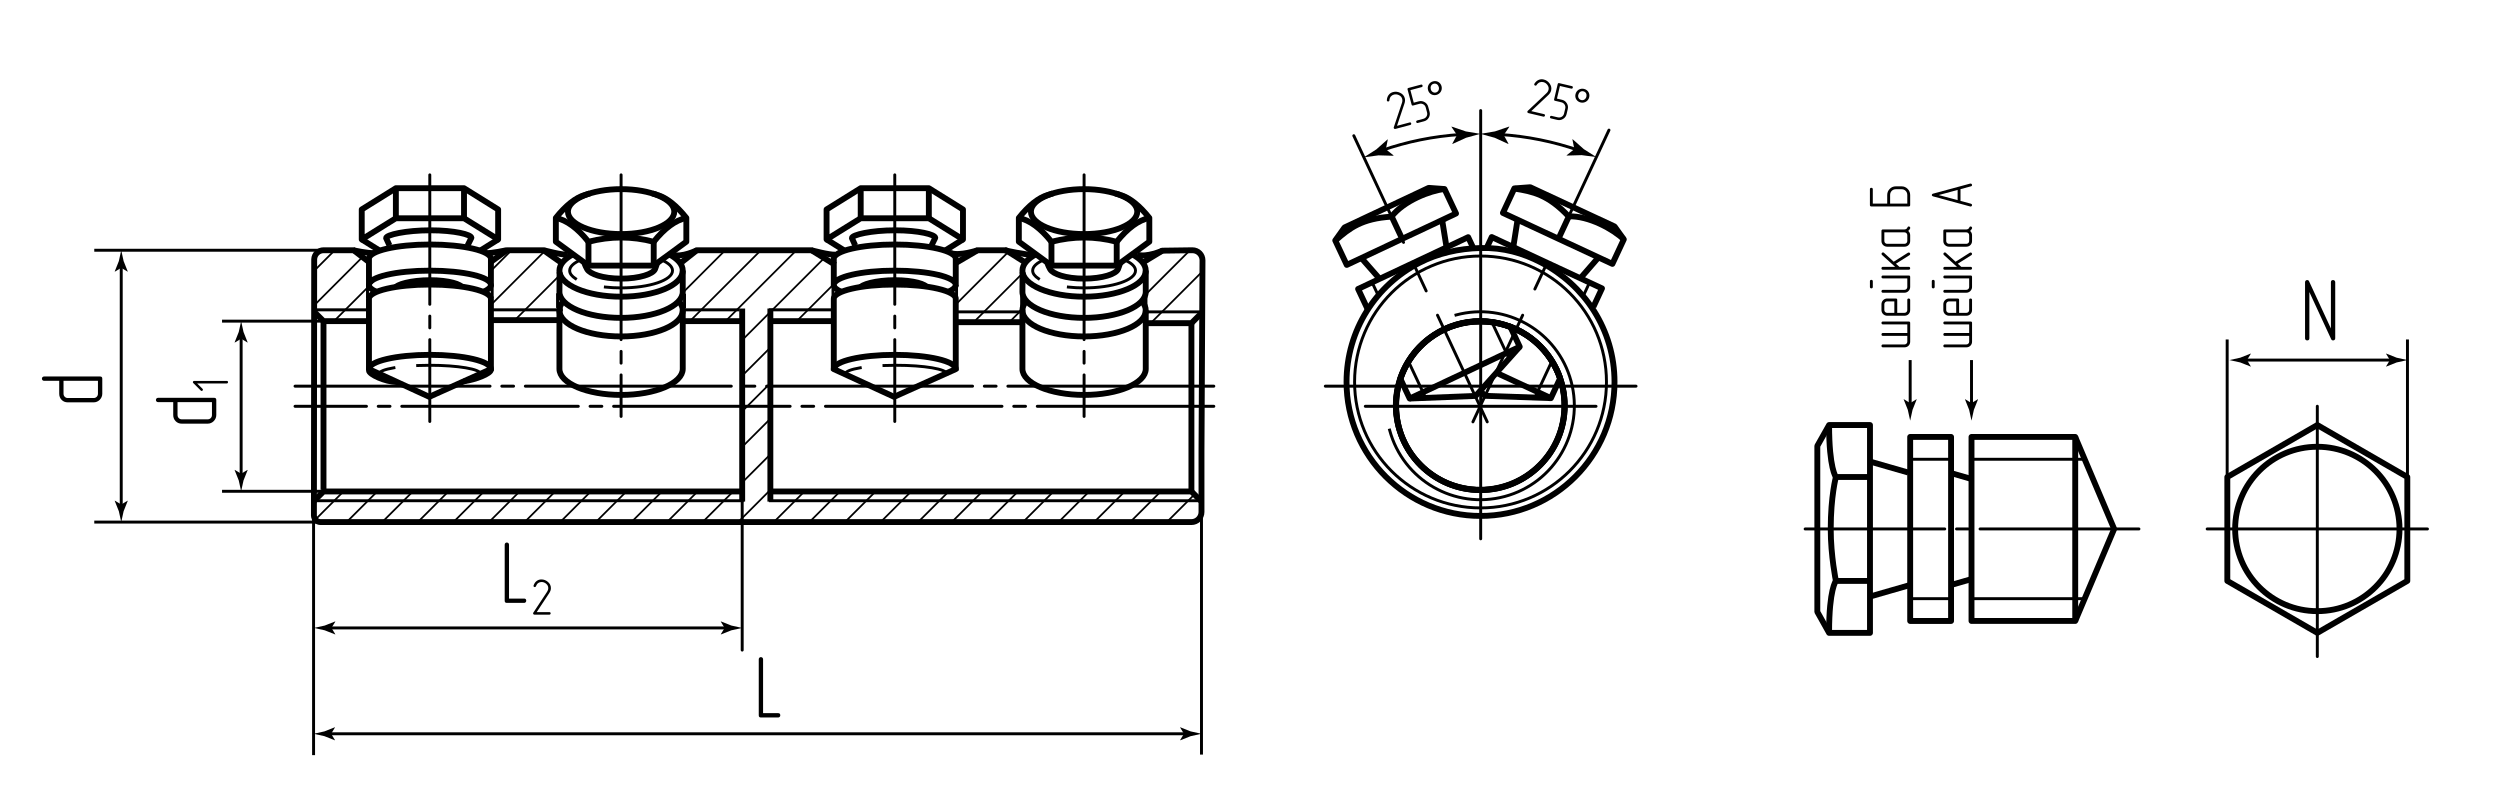 <?xml version="1.0" encoding="utf-8"?>
<!-- Generator: Adobe Illustrator 24.1.1, SVG Export Plug-In . SVG Version: 6.00 Build 0)  -->
<svg version="1.1" id="sbe" xmlns="http://www.w3.org/2000/svg" xmlns:xlink="http://www.w3.org/1999/xlink" x="0px" y="0px"
	 viewBox="0 0 424.851 134.936" style="enable-background:new 0 0 424.851 134.936;" xml:space="preserve">
<style type="text/css">
	.st0{fill:none;stroke:#000000;stroke-width:0.3;stroke-linecap:round;stroke-miterlimit:10;}
	.st1{fill:none;stroke:#000000;stroke-width:0.5;stroke-linecap:round;stroke-linejoin:round;}
	.st2{fill:none;stroke:#000000;stroke-width:0.5;stroke-linecap:round;stroke-linejoin:round;stroke-dasharray:30,2,2,2;}
	.st3{fill:none;stroke:#000000;stroke-width:0.5;stroke-linecap:round;stroke-linejoin:round;stroke-dasharray:28,2,2,2;}
	.st4{fill:none;stroke:#000000;stroke-width:0.5;stroke-linecap:round;stroke-linejoin:round;stroke-dasharray:22,2,2,2;}
	.st5{fill:none;stroke:#000000;stroke-width:0.5;stroke-linecap:round;stroke-linejoin:round;stroke-dasharray:27,2,2,2;}
	.st6{fill:none;stroke:#000000;stroke-width:0.5;stroke-linecap:round;stroke-linejoin:round;stroke-dasharray:35,2,2,2;}
	.st7{fill:none;stroke:#000000;stroke-width:0.5;stroke-linecap:round;stroke-linejoin:round;stroke-dasharray:4.902,4.902;}
	.st8{fill:none;stroke:#000000;stroke-width:0.5;stroke-linecap:round;stroke-linejoin:round;stroke-dasharray:4.55,4.55;}
	.st9{fill:none;stroke:#000000;stroke-width:0.5;}
	.st10{fill:none;stroke:#000000;stroke-width:0.5;stroke-linecap:square;stroke-linejoin:round;stroke-miterlimit:10;}
	.st11{fill:none;stroke:#000000;stroke-linejoin:round;stroke-miterlimit:10;}
</style>
<g id="Sections">
	<line class="st0" x1="186.036" y1="88.628" x2="191.145" y2="83.519"/>
	<line class="st0" x1="192.153" y1="88.628" x2="197.262" y2="83.519"/>
	<line class="st0" x1="198.385" y1="88.628" x2="202.983" y2="84.03"/>
	<line class="st0" x1="180.041" y1="88.573" x2="184.982" y2="83.632"/>
	<line class="st0" x1="173.836" y1="88.73" x2="178.92" y2="83.643"/>
	<line class="st0" x1="167.97" y1="88.545" x2="172.804" y2="83.709"/>
	<line class="st0" x1="161.894" y1="88.573" x2="166.844" y2="83.622"/>
	<line class="st0" x1="149.679" y1="88.688" x2="154.746" y2="83.622"/>
	<line class="st0" x1="143.626" y1="88.69" x2="148.852" y2="83.465"/>
	<line class="st0" x1="137.546" y1="88.723" x2="142.75" y2="83.519"/>
	<line class="st0" x1="131.496" y1="88.723" x2="136.698" y2="83.52"/>
	<line class="st0" x1="125.446" y1="88.723" x2="130.783" y2="83.384"/>
	<line class="st0" x1="126.202" y1="81.92" x2="131.02" y2="77.107"/>
	<line class="st0" x1="119.396" y1="88.723" x2="124.601" y2="83.519"/>
	<line class="st0" x1="126.054" y1="76.016" x2="130.81" y2="71.268"/>
	<line class="st0" x1="113.349" y1="88.723" x2="118.429" y2="83.64"/>
	<line class="st0" x1="126.202" y1="69.821" x2="131.02" y2="65.009"/>
	<line class="st0" x1="107.298" y1="88.723" x2="112.382" y2="83.64"/>
	<line class="st0" x1="125.965" y1="64.008" x2="130.81" y2="59.17"/>
	<line class="st0" x1="101.249" y1="88.723" x2="106.332" y2="83.64"/>
	<line class="st0" x1="126.118" y1="57.805" x2="139.985" y2="43.938"/>
	<line class="st0" x1="95.2" y1="88.723" x2="100.282" y2="83.64"/>
	<line class="st0" x1="123.299" y1="54.575" x2="135.344" y2="42.529"/>
	<line class="st0" x1="89.15" y1="88.723" x2="94.232" y2="83.64"/>
	<line class="st0" x1="117.512" y1="54.31" x2="129.298" y2="42.527"/>
	<line class="st0" x1="83.101" y1="88.723" x2="88.184" y2="83.64"/>
	<line class="st0" x1="77.052" y1="88.723" x2="82.132" y2="83.64"/>
	<line class="st0" x1="115.692" y1="50.084" x2="123.493" y2="42.278"/>
	<line class="st0" x1="71.003" y1="88.723" x2="76.044" y2="83.68"/>
	<line class="st0" x1="64.953" y1="88.723" x2="70.186" y2="83.49"/>
	<line class="st0" x1="58.908" y1="88.722" x2="63.987" y2="83.639"/>
	<line class="st0" x1="56.756" y1="54.575" x2="64.326" y2="47.005"/>
	<line class="st0" x1="53.393" y1="51.891" x2="61.362" y2="43.922"/>
	<line class="st0" x1="53.419" y1="45.992" x2="56.884" y2="42.527"/>
	<line class="st0" x1="53.601" y1="88.292" x2="58.533" y2="83.356"/>
	<line class="st0" x1="87.644" y1="54.248" x2="95.095" y2="46.794"/>
	<line class="st0" x1="83.427" y1="51.816" x2="92.413" y2="42.826"/>
	<line class="st0" x1="83.439" y1="46.018" x2="86.627" y2="42.826"/>
	<line class="st0" x1="135.636" y1="54.337" x2="141.422" y2="48.552"/>
	<line class="st0" x1="156.171" y1="88.573" x2="161.121" y2="83.622"/>
	<line class="st0" x1="162.421" y1="51.748" x2="171.372" y2="42.795"/>
	<line class="st0" x1="165.887" y1="54.332" x2="173.791" y2="46.427"/>
	<line class="st0" x1="171.515" y1="54.754" x2="173.617" y2="52.653"/>
	<line class="st0" x1="195.604" y1="54.863" x2="204.244" y2="46.221"/>
	<line class="st0" x1="194.531" y1="50.214" x2="201.951" y2="42.793"/>
</g>
<g id="Middles">
	<line class="st1" x1="251.627" y1="18.79" x2="251.627" y2="91.566"/>
	<line class="st1" x1="232.021" y1="69.047" x2="271.231" y2="69.047"/>
	<line class="st2" x1="206.277" y1="69.047" x2="50.138" y2="69.047"/>
	<line class="st3" x1="105.548" y1="29.716" x2="105.548" y2="70.769"/>
	<line class="st3" x1="184.23" y1="29.716" x2="184.23" y2="70.769"/>
	<line class="st4" x1="73.039" y1="29.716" x2="73.039" y2="71.626"/>
	<line class="st4" x1="152.058" y1="29.716" x2="152.058" y2="71.626"/>
	<line class="st1" x1="225.224" y1="65.626" x2="278.03" y2="65.626"/>
	<line class="st1" x1="375.089" y1="89.891" x2="412.522" y2="89.891"/>
	<line class="st1" x1="393.805" y1="69.036" x2="393.805" y2="111.574"/>
	<line class="st5" x1="363.491" y1="89.891" x2="306.767" y2="89.891"/>
	<line class="st6" x1="206.277" y1="65.626" x2="50.138" y2="65.626"/>
	<g>
		<g>
			<line class="st1" x1="273.429" y1="22.109" x2="264.977" y2="40.235"/>
			<line class="st7" x1="262.905" y1="44.678" x2="259.797" y2="51.342"/>
			<line class="st1" x1="258.762" y1="53.564" x2="250.309" y2="71.69"/>
		</g>
	</g>
	<g>
		<g>
			<line class="st1" x1="230.067" y1="23.065" x2="238.519" y2="41.192"/>
			<line class="st8" x1="240.442" y1="45.316" x2="243.327" y2="51.502"/>
			<line class="st1" x1="244.288" y1="53.564" x2="252.741" y2="71.69"/>
		</g>
	</g>
</g>
<g id="Texts">
	<g>
		<path d="M129.303,121.929c-0.24,0-0.36-0.12-0.36-0.36v-9.524c0-0.11,0.035-0.2,0.105-0.271c0.07-0.069,0.155-0.104,0.255-0.104
			c0.1,0,0.188,0.032,0.262,0.098c0.075,0.064,0.113,0.157,0.113,0.277v9.149h2.565c0.24,0,0.36,0.126,0.36,0.375
			c0,0.091-0.033,0.173-0.098,0.248s-0.152,0.112-0.262,0.112H129.303z"/>
	</g>
	<g>
		<path d="M86.128,102.456c-0.24,0-0.36-0.12-0.36-0.36v-9.524c0-0.11,0.035-0.2,0.105-0.271c0.07-0.069,0.155-0.104,0.255-0.104
			c0.1,0,0.188,0.032,0.262,0.098c0.075,0.064,0.113,0.157,0.113,0.277v9.149h2.565c0.24,0,0.36,0.126,0.36,0.375
			c0,0.091-0.033,0.173-0.098,0.248s-0.152,0.112-0.262,0.112H86.128z"/>
		<path d="M90.801,104.451c-0.058,0-0.108-0.023-0.148-0.07c-0.041-0.046-0.061-0.099-0.061-0.157c0-0.047,0.011-0.081,0.035-0.104
			l2.344-3.551c0.134-0.198,0.201-0.408,0.201-0.63c0-0.285-0.117-0.527-0.35-0.726c-0.233-0.204-0.496-0.306-0.787-0.306
			c-0.21,0-0.396,0.055-0.56,0.166c-0.175,0.122-0.309,0.309-0.402,0.56c-0.012,0.047-0.035,0.082-0.07,0.104
			c-0.035,0.023-0.073,0.035-0.113,0.035c-0.064,0-0.118-0.019-0.162-0.057c-0.043-0.038-0.065-0.089-0.065-0.153
			c0-0.018,0.006-0.044,0.018-0.078c0.122-0.351,0.309-0.609,0.56-0.778c0.215-0.158,0.475-0.236,0.778-0.236
			c0.402,0,0.767,0.14,1.093,0.42c0.338,0.285,0.507,0.635,0.507,1.049c0,0.146-0.023,0.289-0.07,0.429s-0.12,0.286-0.219,0.438
			l-2.125,3.218h2.151c0.146,0,0.219,0.073,0.219,0.219c0,0.053-0.019,0.101-0.057,0.145c-0.038,0.044-0.092,0.065-0.162,0.065
			H90.801z"/>
	</g>
	<g>
		<path d="M396.745,57.752c-0.07,0.065-0.155,0.098-0.255,0.098c-0.16,0-0.271-0.07-0.33-0.21l-3.705-8.01v7.859
			c0,0.24-0.125,0.36-0.375,0.36c-0.1,0-0.186-0.032-0.255-0.098c-0.07-0.064-0.105-0.152-0.105-0.263v-9.524
			c0-0.11,0.035-0.2,0.105-0.271c0.069-0.069,0.155-0.104,0.255-0.104c0.07,0,0.135,0.018,0.195,0.053
			c0.06,0.035,0.104,0.092,0.135,0.172l3.705,8.01v-7.859c0-0.25,0.125-0.375,0.375-0.375c0.09,0,0.173,0.032,0.247,0.098
			c0.075,0.064,0.113,0.157,0.113,0.277v9.524C396.851,57.599,396.815,57.687,396.745,57.752z"/>
	</g>
	<g>
		<g>
			<path d="M324.125,55.128h-4.149c-0.073,0-0.132-0.025-0.176-0.075c-0.043-0.05-0.064-0.108-0.064-0.175
				c0-0.066,0.02-0.123,0.06-0.17c0.04-0.046,0.101-0.07,0.181-0.07h4.399c0.16,0,0.24,0.08,0.24,0.24v3.18
				c0,0.28-0.094,0.512-0.28,0.695c-0.187,0.184-0.42,0.275-0.7,0.275h-3.659c-0.073,0-0.132-0.023-0.176-0.07
				c-0.043-0.046-0.064-0.103-0.064-0.17c0-0.066,0.02-0.125,0.06-0.175c0.04-0.05,0.101-0.075,0.181-0.075h3.659
				c0.141,0,0.257-0.046,0.351-0.14c0.094-0.093,0.14-0.207,0.14-0.34v-0.98h-4.149c-0.16,0-0.24-0.083-0.24-0.25
				c0-0.06,0.02-0.115,0.06-0.165s0.101-0.075,0.181-0.075h4.149V55.128z"/>
			<path d="M323.635,53.168c0.141,0,0.257-0.046,0.351-0.14c0.094-0.093,0.14-0.207,0.14-0.34v-1.71c0-0.167,0.084-0.25,0.25-0.25
				c0.061,0,0.115,0.021,0.165,0.065s0.075,0.105,0.075,0.185v1.71c0,0.28-0.094,0.512-0.28,0.695
				c-0.187,0.184-0.42,0.275-0.7,0.275h-2.93c-0.133,0-0.258-0.025-0.375-0.075c-0.116-0.05-0.22-0.118-0.31-0.205
				c-0.09-0.086-0.16-0.188-0.21-0.305c-0.051-0.116-0.075-0.245-0.075-0.385v-0.98c0-0.14,0.024-0.269,0.075-0.385
				c0.05-0.116,0.12-0.22,0.21-0.31c0.09-0.09,0.193-0.16,0.31-0.21c0.117-0.05,0.242-0.075,0.375-0.075h1.47
				c0.16,0,0.24,0.083,0.24,0.25v2.19H323.635z M321.925,51.218h-1.22c-0.133,0-0.246,0.047-0.34,0.14s-0.14,0.21-0.14,0.35v0.98
				c0,0.133,0.046,0.247,0.14,0.34c0.094,0.094,0.207,0.14,0.34,0.14h1.22V51.218z"/>
			<path d="M318.266,48.768c0,0.074-0.023,0.132-0.07,0.175s-0.104,0.065-0.17,0.065s-0.125-0.02-0.175-0.06
				c-0.051-0.04-0.075-0.1-0.075-0.18v-0.97c0-0.16,0.083-0.24,0.25-0.24c0.066,0,0.123,0.022,0.17,0.065
				c0.047,0.043,0.07,0.102,0.07,0.175V48.768z M324.616,47.068v1.7c0,0.14-0.026,0.269-0.08,0.385
				c-0.053,0.117-0.125,0.22-0.215,0.31c-0.09,0.09-0.193,0.16-0.311,0.21c-0.116,0.05-0.241,0.075-0.375,0.075h-3.659
				c-0.073,0-0.132-0.023-0.176-0.07c-0.043-0.046-0.064-0.103-0.064-0.17c0-0.066,0.02-0.125,0.06-0.175
				c0.04-0.05,0.101-0.075,0.181-0.075h3.659c0.141,0,0.257-0.046,0.351-0.14c0.094-0.093,0.14-0.21,0.14-0.35v-1.46h-4.149
				c-0.073,0-0.132-0.023-0.176-0.07c-0.043-0.046-0.064-0.104-0.064-0.17s0.02-0.125,0.06-0.175c0.04-0.05,0.101-0.075,0.181-0.075
				h4.399C324.536,46.818,324.616,46.902,324.616,47.068z"/>
			<path d="M324.236,42.948c0.047-0.027,0.094-0.04,0.14-0.04c0.067,0,0.124,0.025,0.17,0.075c0.047,0.05,0.07,0.109,0.07,0.175
				c0,0.086-0.036,0.153-0.11,0.2l-2.31,1.46l0.59,0.53h1.59c0.08,0,0.141,0.023,0.181,0.07c0.04,0.047,0.06,0.104,0.06,0.17
				c0,0.067-0.021,0.125-0.065,0.175c-0.043,0.05-0.102,0.075-0.175,0.075h-4.399c-0.16,0-0.24-0.083-0.24-0.25
				c0-0.06,0.02-0.115,0.06-0.165c0.04-0.05,0.101-0.075,0.181-0.075h2.08l-2.23-2.02c-0.054-0.066-0.08-0.126-0.08-0.18
				c0-0.066,0.025-0.125,0.075-0.175s0.108-0.075,0.175-0.075s0.124,0.023,0.17,0.07l1.65,1.51L324.236,42.948z"/>
			<path d="M324.375,38.487c0.067,0,0.125,0.023,0.175,0.07c0.051,0.046,0.075,0.104,0.075,0.17c0,0.04-0.003,0.07-0.01,0.09
				c-0.014,0.054-0.06,0.13-0.14,0.23c-0.04,0.06-0.104,0.127-0.19,0.2c0.22,0.193,0.33,0.437,0.33,0.73v0.98
				c0,0.28-0.094,0.512-0.28,0.695c-0.187,0.184-0.42,0.275-0.7,0.275h-2.93c-0.133,0-0.258-0.025-0.375-0.075
				c-0.116-0.05-0.22-0.118-0.31-0.205c-0.09-0.086-0.16-0.188-0.21-0.305c-0.051-0.116-0.075-0.245-0.075-0.385v-1.71
				c0-0.167,0.08-0.25,0.24-0.25h3.659c0.114,0,0.219-0.03,0.315-0.09c0.097-0.06,0.162-0.14,0.195-0.24
				C324.186,38.548,324.262,38.487,324.375,38.487z M320.226,39.487v1.47c0,0.133,0.046,0.247,0.14,0.34
				c0.094,0.094,0.207,0.14,0.34,0.14h2.93c0.141,0,0.257-0.046,0.351-0.14c0.094-0.093,0.14-0.207,0.14-0.34v-0.98
				c0-0.14-0.046-0.257-0.14-0.35s-0.21-0.14-0.351-0.14H320.226z"/>
			<path d="M320.715,33.137c0-0.407,0.144-0.753,0.431-1.04c0.279-0.287,0.623-0.43,1.029-0.43h0.98c0.4,0,0.743,0.143,1.03,0.43
				c0.286,0.287,0.43,0.633,0.43,1.04v1.71c0,0.16-0.08,0.24-0.24,0.24h-6.35c-0.167,0-0.25-0.08-0.25-0.24v-2.69
				c0-0.16,0.083-0.24,0.25-0.24c0.066,0,0.123,0.02,0.17,0.06s0.07,0.1,0.07,0.18v2.44h2.449V33.137z M324.125,33.137
				c0-0.28-0.092-0.513-0.274-0.7c-0.184-0.187-0.415-0.28-0.695-0.28h-0.98c-0.279,0-0.511,0.093-0.694,0.28
				c-0.184,0.187-0.275,0.42-0.275,0.7v1.46h2.92V33.137z"/>
		</g>
	</g>
	<g>
		<path d="M334.639,55.128h-4.149c-0.073,0-0.132-0.025-0.176-0.075c-0.043-0.05-0.064-0.108-0.064-0.175
			c0-0.066,0.02-0.123,0.06-0.17c0.04-0.046,0.101-0.07,0.181-0.07h4.399c0.16,0,0.24,0.08,0.24,0.24v3.18
			c0,0.28-0.094,0.512-0.28,0.695c-0.187,0.184-0.42,0.275-0.7,0.275h-3.659c-0.073,0-0.132-0.023-0.176-0.07
			c-0.043-0.046-0.064-0.103-0.064-0.17c0-0.066,0.02-0.125,0.06-0.175c0.04-0.05,0.101-0.075,0.181-0.075h3.659
			c0.141,0,0.257-0.046,0.351-0.14c0.094-0.093,0.14-0.207,0.14-0.34v-0.98h-4.149c-0.16,0-0.24-0.083-0.24-0.25
			c0-0.06,0.02-0.115,0.06-0.165s0.101-0.075,0.181-0.075h4.149V55.128z"/>
		<path d="M334.148,53.168c0.141,0,0.257-0.046,0.351-0.14c0.094-0.093,0.14-0.207,0.14-0.34v-1.71c0-0.167,0.084-0.25,0.25-0.25
			c0.061,0,0.115,0.021,0.165,0.065s0.075,0.105,0.075,0.185v1.71c0,0.28-0.094,0.512-0.28,0.695c-0.187,0.184-0.42,0.275-0.7,0.275
			h-2.93c-0.133,0-0.258-0.025-0.375-0.075c-0.116-0.05-0.22-0.118-0.31-0.205c-0.09-0.086-0.16-0.188-0.21-0.305
			c-0.051-0.116-0.075-0.245-0.075-0.385v-0.98c0-0.14,0.024-0.269,0.075-0.385c0.05-0.116,0.12-0.22,0.21-0.31
			c0.09-0.09,0.193-0.16,0.31-0.21c0.117-0.05,0.242-0.075,0.375-0.075h1.47c0.16,0,0.24,0.083,0.24,0.25v2.19H334.148z
			 M332.438,51.218h-1.22c-0.133,0-0.246,0.047-0.34,0.14s-0.14,0.21-0.14,0.35v0.98c0,0.133,0.046,0.247,0.14,0.34
			c0.094,0.094,0.207,0.14,0.34,0.14h1.22V51.218z"/>
		<path d="M328.779,48.768c0,0.074-0.023,0.132-0.07,0.175s-0.104,0.065-0.17,0.065s-0.125-0.02-0.175-0.06
			c-0.051-0.04-0.075-0.1-0.075-0.18v-0.97c0-0.16,0.083-0.24,0.25-0.24c0.066,0,0.123,0.022,0.17,0.065
			c0.047,0.043,0.07,0.102,0.07,0.175V48.768z M335.129,47.068v1.7c0,0.14-0.026,0.269-0.08,0.385
			c-0.053,0.117-0.125,0.22-0.215,0.31c-0.09,0.09-0.193,0.16-0.311,0.21c-0.116,0.05-0.241,0.075-0.375,0.075h-3.659
			c-0.073,0-0.132-0.023-0.176-0.07c-0.043-0.046-0.064-0.103-0.064-0.17c0-0.066,0.02-0.125,0.06-0.175
			c0.04-0.05,0.101-0.075,0.181-0.075h3.659c0.141,0,0.257-0.046,0.351-0.14c0.094-0.093,0.14-0.21,0.14-0.35v-1.46h-4.149
			c-0.073,0-0.132-0.023-0.176-0.07c-0.043-0.046-0.064-0.104-0.064-0.17s0.02-0.125,0.06-0.175c0.04-0.05,0.101-0.075,0.181-0.075
			h4.399C335.049,46.818,335.129,46.902,335.129,47.068z"/>
		<path d="M334.749,42.948c0.047-0.027,0.094-0.04,0.14-0.04c0.067,0,0.124,0.025,0.17,0.075c0.047,0.05,0.07,0.109,0.07,0.175
			c0,0.086-0.036,0.153-0.11,0.2l-2.31,1.46l0.59,0.53h1.59c0.08,0,0.141,0.023,0.181,0.07c0.04,0.047,0.06,0.104,0.06,0.17
			c0,0.067-0.021,0.125-0.065,0.175c-0.043,0.05-0.102,0.075-0.175,0.075h-4.399c-0.16,0-0.24-0.083-0.24-0.25
			c0-0.06,0.02-0.115,0.06-0.165c0.04-0.05,0.101-0.075,0.181-0.075h2.08l-2.23-2.02c-0.054-0.066-0.08-0.126-0.08-0.18
			c0-0.066,0.025-0.125,0.075-0.175s0.108-0.075,0.175-0.075s0.124,0.023,0.17,0.07l1.65,1.51L334.749,42.948z"/>
		<path d="M334.889,38.487c0.067,0,0.125,0.023,0.175,0.07c0.051,0.046,0.075,0.104,0.075,0.17c0,0.04-0.003,0.07-0.01,0.09
			c-0.014,0.054-0.06,0.13-0.14,0.23c-0.04,0.06-0.104,0.127-0.19,0.2c0.22,0.193,0.33,0.437,0.33,0.73v0.98
			c0,0.28-0.094,0.512-0.28,0.695c-0.187,0.184-0.42,0.275-0.7,0.275h-2.93c-0.133,0-0.258-0.025-0.375-0.075
			c-0.116-0.05-0.22-0.118-0.31-0.205c-0.09-0.086-0.16-0.188-0.21-0.305c-0.051-0.116-0.075-0.245-0.075-0.385v-1.71
			c0-0.167,0.08-0.25,0.24-0.25h3.659c0.114,0,0.219-0.03,0.315-0.09c0.097-0.06,0.162-0.14,0.195-0.24
			C334.699,38.548,334.775,38.487,334.889,38.487z M330.739,39.487v1.47c0,0.133,0.046,0.247,0.14,0.34
			c0.094,0.094,0.207,0.14,0.34,0.14h2.93c0.141,0,0.257-0.046,0.351-0.14c0.094-0.093,0.14-0.207,0.14-0.34v-0.98
			c0-0.14-0.046-0.257-0.14-0.35s-0.21-0.14-0.351-0.14H330.739z"/>
		<path d="M334.938,34.617c0.127,0.04,0.19,0.117,0.19,0.23c0,0.067-0.023,0.125-0.07,0.175c-0.046,0.05-0.103,0.075-0.17,0.075
			c-0.026,0-0.05-0.003-0.069-0.01l-6.301-1.71c-0.146-0.04-0.22-0.116-0.22-0.23c0-0.12,0.073-0.2,0.22-0.24l6.301-1.71h0.069
			c0.067,0,0.124,0.025,0.17,0.076c0.047,0.049,0.07,0.104,0.07,0.164c0,0.127-0.063,0.203-0.19,0.23l-1.77,0.479v1.99
			L334.938,34.617z M329.469,33.147l3.21,0.86v-1.73L329.469,33.147z"/>
	</g>
	<g>
		<path d="M237.121,21.915c-0.058,0.015-0.113,0.005-0.166-0.03c-0.053-0.036-0.088-0.082-0.104-0.141
			c-0.012-0.047-0.01-0.084,0.008-0.113l1.39-4.152c0.081-0.232,0.093-0.459,0.034-0.679c-0.076-0.284-0.257-0.494-0.541-0.629
			c-0.286-0.141-0.574-0.173-0.864-0.096c-0.208,0.056-0.379,0.161-0.513,0.313c-0.141,0.168-0.226,0.39-0.251,0.663
			c0.001,0.05-0.013,0.091-0.042,0.124c-0.029,0.031-0.063,0.053-0.104,0.063c-0.064,0.017-0.123,0.014-0.176-0.013
			c-0.054-0.026-0.089-0.071-0.106-0.136c-0.005-0.017-0.005-0.045-0.004-0.083c0.03-0.379,0.146-0.688,0.351-0.922
			c0.174-0.214,0.41-0.361,0.712-0.441c0.399-0.106,0.799-0.063,1.198,0.129c0.412,0.194,0.673,0.497,0.783,0.909
			c0.038,0.145,0.053,0.293,0.043,0.444c-0.009,0.152-0.043,0.316-0.102,0.493l-1.26,3.763l2.139-0.57
			c0.145-0.039,0.236,0.015,0.275,0.16c0.014,0.052,0.008,0.104-0.018,0.158c-0.026,0.054-0.074,0.09-0.144,0.108L237.121,21.915z"
			/>
		<path d="M242.805,19.999c-0.182,0.316-0.448,0.52-0.796,0.613l-1.069,0.285c-0.064,0.017-0.119,0.011-0.169-0.021
			c-0.048-0.03-0.08-0.074-0.096-0.132c-0.016-0.059-0.01-0.114,0.017-0.167c0.025-0.054,0.07-0.09,0.135-0.106l1.069-0.285
			c0.116-0.031,0.219-0.081,0.309-0.152s0.164-0.154,0.222-0.25c0.059-0.096,0.096-0.201,0.112-0.314
			c0.017-0.112,0.009-0.23-0.023-0.353l-0.228-0.853c-0.032-0.121-0.084-0.227-0.155-0.317c-0.07-0.089-0.154-0.162-0.253-0.216
			c-0.098-0.053-0.203-0.089-0.316-0.106c-0.113-0.016-0.229-0.009-0.344,0.022l-1.07,0.285c-0.139,0.037-0.228-0.016-0.267-0.162
			l-0.679-2.548c-0.039-0.145,0.012-0.237,0.15-0.274l2.123-0.565c0.145-0.038,0.236,0.015,0.275,0.16
			c0.015,0.058,0.01,0.112-0.018,0.163s-0.075,0.085-0.145,0.104l-1.904,0.508l0.567,2.131l0.853-0.228
			c0.348-0.093,0.68-0.048,0.995,0.135c0.313,0.178,0.519,0.443,0.612,0.796l0.228,0.853
			C243.033,19.352,242.988,19.684,242.805,19.999z"/>
		<path d="M244.976,14.651c0.188,0.704-0.255,1.315-0.855,1.476c-0.679,0.181-1.276-0.209-1.438-0.818
			c-0.188-0.667,0.2-1.312,0.844-1.483C244.239,13.635,244.818,14.059,244.976,14.651z M243.151,15.184
			c0.106,0.4,0.485,0.634,0.868,0.533c0.393-0.104,0.603-0.505,0.488-0.932c-0.086-0.322-0.387-0.681-0.882-0.549
			C243.174,14.357,243.051,14.809,243.151,15.184z"/>
	</g>
	<g>
		<path d="M259.72,19.218c-0.059-0.014-0.104-0.048-0.133-0.104c-0.03-0.057-0.039-0.114-0.024-0.173
			c0.011-0.047,0.031-0.079,0.06-0.096l3.184-3.006c0.182-0.167,0.298-0.361,0.35-0.583c0.067-0.286,0.008-0.556-0.18-0.81
			c-0.185-0.26-0.424-0.424-0.716-0.492c-0.21-0.05-0.41-0.037-0.6,0.034c-0.204,0.082-0.383,0.237-0.535,0.466
			c-0.022,0.045-0.055,0.074-0.096,0.089c-0.04,0.016-0.08,0.018-0.121,0.008c-0.064-0.015-0.114-0.046-0.148-0.094
			c-0.035-0.048-0.045-0.104-0.03-0.17c0.004-0.017,0.017-0.042,0.036-0.074c0.205-0.321,0.453-0.538,0.744-0.648
			c0.253-0.106,0.532-0.124,0.836-0.053c0.402,0.095,0.734,0.32,0.996,0.679c0.271,0.365,0.358,0.755,0.261,1.17
			c-0.034,0.146-0.092,0.284-0.171,0.412c-0.08,0.13-0.188,0.259-0.322,0.388l-2.887,2.723l2.156,0.507
			c0.146,0.034,0.201,0.125,0.167,0.271c-0.013,0.052-0.043,0.096-0.091,0.131s-0.107,0.044-0.178,0.027L259.72,19.218z"/>
		<path d="M265.634,20.211c-0.31,0.192-0.64,0.247-0.99,0.164l-1.078-0.253c-0.064-0.016-0.11-0.047-0.139-0.098
			c-0.028-0.049-0.036-0.104-0.022-0.162s0.045-0.104,0.094-0.14c0.048-0.035,0.104-0.046,0.169-0.03l1.077,0.253
			c0.117,0.027,0.231,0.031,0.344,0.012s0.217-0.059,0.314-0.115c0.096-0.057,0.179-0.132,0.246-0.224s0.117-0.2,0.146-0.323
			l0.202-0.858c0.028-0.122,0.032-0.24,0.013-0.353s-0.061-0.216-0.121-0.311c-0.062-0.094-0.138-0.175-0.229-0.243
			s-0.196-0.115-0.313-0.143l-1.078-0.253c-0.14-0.033-0.193-0.122-0.159-0.269l0.604-2.567c0.034-0.146,0.122-0.203,0.262-0.17
			l2.138,0.502c0.146,0.034,0.202,0.125,0.168,0.271c-0.014,0.059-0.044,0.104-0.092,0.135c-0.048,0.032-0.107,0.04-0.177,0.023
			l-1.919-0.45l-0.505,2.146l0.859,0.202c0.351,0.082,0.622,0.278,0.813,0.589c0.193,0.304,0.249,0.635,0.165,0.99l-0.201,0.858
			C266.141,19.747,265.944,20.019,265.634,20.211z"/>
		<path d="M270.071,16.519c-0.167,0.709-0.846,1.04-1.45,0.898c-0.684-0.161-1.027-0.787-0.883-1.4
			c0.149-0.677,0.795-1.063,1.443-0.91C269.9,15.276,270.211,15.923,270.071,16.519z M268.211,16.128
			c-0.095,0.402,0.13,0.789,0.515,0.879c0.395,0.093,0.769-0.161,0.869-0.591c0.076-0.324-0.02-0.782-0.519-0.899
			C268.621,15.409,268.3,15.75,268.211,16.128z"/>
	</g>
	<g>
		<path d="M26.872,68.339c-0.11,0-0.2-0.035-0.27-0.105s-0.105-0.155-0.105-0.255s0.032-0.188,0.097-0.263
			c0.065-0.075,0.158-0.112,0.278-0.112h9.525c0.24,0,0.36,0.125,0.36,0.375v2.55c0,0.21-0.04,0.402-0.12,0.577
			c-0.08,0.176-0.188,0.33-0.322,0.466c-0.135,0.135-0.29,0.239-0.465,0.314c-0.175,0.075-0.362,0.112-0.563,0.112h-4.395
			c-0.42,0-0.767-0.14-1.042-0.42c-0.275-0.279-0.412-0.63-0.412-1.05v-2.189H26.872z M30.171,70.528c0,0.21,0.07,0.385,0.21,0.525
			c0.14,0.14,0.31,0.21,0.51,0.21h4.395c0.21,0,0.385-0.07,0.525-0.21c0.14-0.141,0.21-0.315,0.21-0.525v-2.189h-5.85V70.528z"/>
		<path d="M38.699,64.796c0.035,0.041,0.052,0.09,0.052,0.148s-0.019,0.109-0.057,0.153c-0.038,0.043-0.089,0.065-0.153,0.065
			h-5.046l0.918,0.909c0.046,0.047,0.07,0.097,0.07,0.148c0,0.059-0.022,0.109-0.065,0.153c-0.044,0.044-0.095,0.065-0.153,0.065
			c-0.052,0-0.102-0.023-0.148-0.069l-1.277-1.277c-0.041-0.035-0.061-0.081-0.061-0.14s0.019-0.109,0.057-0.153
			c0.038-0.044,0.089-0.065,0.153-0.065h5.553C38.611,64.734,38.664,64.755,38.699,64.796z"/>
	</g>
	<g>
		<path d="M7.497,64.717c-0.11,0-0.2-0.035-0.27-0.105s-0.105-0.155-0.105-0.255s0.032-0.188,0.097-0.263
			c0.065-0.075,0.158-0.112,0.278-0.112h9.525c0.24,0,0.36,0.125,0.36,0.375v2.55c0,0.21-0.04,0.402-0.12,0.577
			c-0.08,0.176-0.188,0.33-0.322,0.466c-0.135,0.135-0.29,0.239-0.465,0.314c-0.175,0.075-0.362,0.112-0.563,0.112h-4.395
			c-0.42,0-0.767-0.14-1.042-0.42c-0.275-0.279-0.412-0.63-0.412-1.05v-2.189H7.497z M10.796,66.907c0,0.21,0.07,0.385,0.21,0.525
			c0.14,0.14,0.31,0.21,0.51,0.21h4.395c0.21,0,0.385-0.07,0.525-0.21c0.14-0.141,0.21-0.315,0.21-0.525v-2.189h-5.85V66.907z"/>
	</g>
</g>
<g id="Pointers">
	<g id="Pointers_7_">
		<g>
			<line class="st9" x1="201.737" y1="124.699" x2="55.734" y2="124.699"/>
			<g>
				<path d="M201.199,124.699l-0.657,1.081l0.037,0.024l1.762-0.7c0.614-0.135,1.228-0.27,1.842-0.405
					c-0.614-0.135-1.228-0.27-1.842-0.405l-1.762-0.7l-0.037,0.018L201.199,124.699z"/>
			</g>
			<g>
				<path d="M56.273,124.699l0.657,1.081l-0.037,0.024l-1.763-0.7c-0.614-0.135-1.228-0.27-1.842-0.405
					c0.614-0.135,1.228-0.27,1.842-0.405l1.763-0.7l0.037,0.018L56.273,124.699z"/>
			</g>
		</g>
	</g>
	<g id="Pointers_5_">
		<g>
			<line class="st9" x1="40.978" y1="81.045" x2="40.978" y2="57.02"/>
			<g>
				<path d="M40.978,80.506l-1.081-0.657l-0.024,0.037l0.7,1.762c0.135,0.614,0.27,1.228,0.405,1.842
					c0.135-0.614,0.27-1.228,0.405-1.842l0.7-1.762l-0.018-0.037L40.978,80.506z"/>
			</g>
			<g>
				<path d="M40.978,57.559l-1.081,0.657l-0.024-0.037l0.7-1.763c0.135-0.614,0.27-1.228,0.405-1.842
					c0.135,0.614,0.27,1.228,0.405,1.842l0.7,1.763l-0.018,0.037L40.978,57.559z"/>
			</g>
		</g>
	</g>
	<g id="Pointers_3_">
		<g>
			<line class="st9" x1="20.602" y1="86.277" x2="20.602" y2="44.973"/>
			<g>
				<path d="M20.602,85.738l-1.081-0.657l-0.024,0.037l0.7,1.763c0.135,0.614,0.27,1.228,0.405,1.842
					c0.135-0.614,0.27-1.228,0.405-1.842l0.7-1.763l-0.018-0.037L20.602,85.738z"/>
			</g>
			<g>
				<path d="M20.602,45.511l-1.081,0.657l-0.024-0.037l0.7-1.763c0.135-0.614,0.27-1.228,0.405-1.842
					c0.135,0.614,0.27,1.228,0.405,1.842l0.7,1.763l-0.018,0.037L20.602,45.511z"/>
			</g>
		</g>
	</g>
	<g id="Pointers_1_">
		<g>
			<line class="st9" x1="55.792" y1="106.711" x2="123.682" y2="106.711"/>
			<g>
				<path d="M56.331,106.711l0.657-1.081l-0.037-0.024l-1.762,0.7c-0.614,0.135-1.228,0.27-1.842,0.405
					c0.614,0.135,1.228,0.27,1.842,0.405l1.762,0.7l0.037-0.018L56.331,106.711z"/>
			</g>
			<g>
				<path d="M123.143,106.711l-0.657-1.081l0.037-0.024l1.762,0.7c0.614,0.135,1.228,0.27,1.842,0.405
					c-0.614,0.135-1.228,0.27-1.842,0.405l-1.762,0.7l-0.037-0.018L123.143,106.711z"/>
			</g>
		</g>
	</g>
	<g id="Pointers_27_">
		<g>
			<line class="st9" x1="381.315" y1="61.191" x2="406.679" y2="61.191"/>
			<g>
				<path d="M381.853,61.191l0.657-1.081l-0.037-0.024l-1.762,0.7c-0.614,0.135-1.228,0.27-1.842,0.405
					c0.614,0.135,1.228,0.27,1.842,0.405l1.762,0.7l0.037-0.018L381.853,61.191z"/>
			</g>
			<g>
				<path d="M406.14,61.191l-0.657-1.081l0.037-0.024l1.763,0.7c0.614,0.135,1.228,0.27,1.842,0.405
					c-0.614,0.135-1.228,0.27-1.842,0.405l-1.763,0.7l-0.037-0.018L406.14,61.191z"/>
			</g>
		</g>
	</g>
	<g id="Pointers_25_">
		<g>
			<line class="st9" x1="335.039" y1="69.036" x2="335.039" y2="61.191"/>
			<g>
				<path d="M335.039,68.498l-1.081-0.657l-0.024,0.037l0.7,1.763c0.135,0.614,0.27,1.228,0.405,1.842
					c0.135-0.614,0.27-1.228,0.405-1.842l0.7-1.763l-0.018-0.037L335.039,68.498z"/>
			</g>
		</g>
	</g>
	<g id="Pointers_21_">
		<g>
			<line class="st9" x1="324.616" y1="69.036" x2="324.616" y2="61.191"/>
			<g>
				<path d="M324.616,68.498l-1.081-0.657l-0.024,0.037l0.7,1.763c0.135,0.614,0.27,1.228,0.405,1.842
					c0.135-0.614,0.27-1.228,0.405-1.842l0.7-1.763l-0.018-0.037L324.616,68.498z"/>
			</g>
		</g>
	</g>
	<g>
		<g>
			<path class="st9" d="M248.315,22.85c-4.699,0.296-9.225,1.229-13.494,2.712"/>
			<g>
				<path d="M247.602,22.948l-0.803,1.483l0.051,0.03l2.3-1.05c0.809-0.221,1.617-0.442,2.426-0.663
					c-0.827-0.139-1.654-0.277-2.48-0.416l-2.394-0.814l-0.048,0.027L247.602,22.948z"/>
			</g>
			<g>
				<path d="M235.515,25.369l1.317,1.054l-0.035,0.048l-2.528-0.072c-0.831,0.111-1.662,0.223-2.493,0.334
					c0.707-0.45,1.415-0.899,2.122-1.349l1.888-1.682l0.055,0.006L235.515,25.369z"/>
			</g>
		</g>
	</g>
	<g>
		<g>
			<path class="st9" d="M268.24,25.532c-4.241-1.465-8.735-2.387-13.4-2.681"/>
			<g>
				<path d="M267.544,25.337l-1.316,1.056l0.035,0.047l2.527-0.076c0.831,0.11,1.662,0.22,2.493,0.33
					c-0.708-0.449-1.416-0.897-2.125-1.346l-1.891-1.679l-0.055,0.006L267.544,25.337z"/>
			</g>
			<g>
				<path d="M255.549,22.947l0.803,1.483l-0.051,0.03l-2.3-1.05c-0.809-0.221-1.617-0.442-2.426-0.663
					c0.827-0.139,1.653-0.278,2.48-0.417l2.394-0.815l0.048,0.027L255.549,22.947z"/>
			</g>
		</g>
	</g>
</g>
<g id="Сallout">
	<line id="Сallout_12_" class="st9" x1="53.289" y1="67.717" x2="53.289" y2="128.327"/>
	<line id="Сallout_4_" class="st9" x1="204.181" y1="87.678" x2="204.181" y2="128.235"/>
	<path id="Сallout_3_" class="st9" d="M204.181,72.629"/>
	<line id="Сallout_5_" class="st9" x1="16.021" y1="88.723" x2="55.255" y2="88.723"/>
	<line id="Сallout_6_" class="st9" x1="16.021" y1="42.527" x2="55.255" y2="42.527"/>
	<line id="Сallout_7_" class="st9" x1="37.734" y1="54.575" x2="55.255" y2="54.575"/>
	<line id="Сallout_9_" class="st9" x1="37.734" y1="83.49" x2="55.255" y2="83.49"/>
	<line id="Сallout_14_" class="st9" x1="409.124" y1="57.689" x2="409.124" y2="86.586"/>
	<line id="Сallout_13_" class="st9" x1="378.486" y1="57.689" x2="378.486" y2="86.586"/>
	<line class="st1" x1="126.128" y1="82.126" x2="126.128" y2="110.477"/>
</g>
<g id="Thread">
	<line class="st10" x1="354.269" y1="78.047" x2="335.039" y2="78.047"/>
	<line class="st10" x1="331.565" y1="78.047" x2="324.616" y2="78.047"/>
	<line class="st10" x1="354.269" y1="101.734" x2="335.039" y2="101.734"/>
	<line class="st10" x1="331.565" y1="101.734" x2="324.616" y2="101.734"/>
	<polyline class="st10" points="253.523,54.725 256.001,59.991 256.452,60.95 	"/>
	<polyline class="st10" points="239.344,61.397 241.822,66.663 242.273,67.622 	"/>
	<polyline class="st10" points="263.747,61.333 261.29,66.609 260.843,67.57 	"/>
	<line class="st10" x1="269.924" y1="48.45" x2="269.103" y2="50.214"/>
	<line class="st10" x1="53.347" y1="52.653" x2="62.701" y2="52.653"/>
	<line class="st10" x1="83.378" y1="52.653" x2="95.398" y2="52.653"/>
	<line class="st10" x1="115.811" y1="52.653" x2="125.446" y2="52.653"/>
	<line class="st10" x1="53.289" y1="85.099" x2="126.128" y2="85.099"/>
	<line class="st10" x1="204.1" y1="52.996" x2="194.746" y2="52.996"/>
	<line class="st10" x1="173.771" y1="52.996" x2="162.557" y2="52.996"/>
	<line class="st10" x1="141.635" y1="52.653" x2="130.915" y2="52.653"/>
	<line class="st10" x1="204.158" y1="85.099" x2="130.915" y2="85.099"/>
	<path class="st10" d="M247.434,53.531c8.517-2.287,17.275,2.762,19.562,11.279c2.287,8.517-2.762,17.275-11.279,19.562
		c-8.517,2.287-17.275-2.762-19.562-11.279"/>
	<circle class="st10" cx="251.601" cy="64.913" r="21.402"/>
	<path class="st10" d="M98.69,44.172c-1.178,0.5-1.88,1.132-1.88,1.819c0,0.491,0.358,0.953,0.992,1.36"/>
	<path class="st10" d="M102.877,48.786c0.842,0.091,1.739,0.14,2.671,0.14c4.827,0,8.74-1.314,8.74-2.935
		c0-0.687-0.703-1.319-1.881-1.819"/>
	<path class="st10" d="M177.371,44.172c-1.178,0.5-1.88,1.132-1.88,1.819c0,0.491,0.358,0.953,0.992,1.36"/>
	<path class="st10" d="M181.559,48.786c0.842,0.091,1.739,0.14,2.671,0.14c4.827,0,8.74-1.314,8.74-2.935
		c0-0.687-0.703-1.319-1.881-1.819"/>
	<g>
		<path class="st10" d="M66.941,62.502c-1.561,0.264-2.526,0.629-2.526,1.033"/>
		<path class="st10" d="M81.664,63.535c0-0.807-3.861-1.46-8.624-1.46c-0.71,0-1.401,0.015-2.061,0.042"/>
	</g>
	<g>
		<path class="st10" d="M146.188,62.502c-1.561,0.264-2.526,0.629-2.526,1.033"/>
		<path class="st10" d="M160.91,63.535c0-0.807-3.861-1.46-8.624-1.46c-0.71,0-1.401,0.015-2.061,0.042"/>
	</g>
	<line class="st10" x1="233.334" y1="48.329" x2="234.219" y2="50.211"/>
	<line class="st10" x1="62.452" y1="48.419" x2="62.452" y2="50.402"/>
	<line class="st10" x1="83.644" y1="48.419" x2="83.644" y2="50.402"/>
	<line class="st10" x1="94.75" y1="50.093" x2="94.75" y2="52.075"/>
	<line class="st10" x1="116.328" y1="50.158" x2="116.328" y2="52.14"/>
	<line class="st10" x1="141.56" y1="48.571" x2="141.56" y2="50.553"/>
	<line class="st10" x1="162.557" y1="48.571" x2="162.557" y2="50.553"/>
	<line class="st10" x1="173.617" y1="50.453" x2="173.617" y2="52.435"/>
	<line class="st10" x1="194.746" y1="50.453" x2="194.746" y2="52.435"/>
</g>
<g id="BaseContour">
	<polyline class="st11" points="53.384,52.984 54.976,54.575 62.701,54.575 	"/>
	<polyline class="st11" points="125.965,83.519 54.976,83.519 53.393,85.099 	"/>
	<line class="st11" x1="115.887" y1="54.575" x2="126.128" y2="54.575"/>
	<polyline class="st11" points="141.942,45.018 137.902,42.527 118.415,42.527 115.887,44.527 	"/>
	<path class="st11" d="M162.117,42.527"/>
	<polyline class="st11" points="174.266,44.623 170.947,42.527 166.128,42.527 162.557,44.623 	"/>
	<path class="st11" d="M193.005,42.527"/>
	<path class="st11" d="M62.701,44.527l-2.594-2H54.99c-0.857,0-1.562,0.677-1.596,1.534l-0.047,43.565
		c0.026,0.613,0.531,1.097,1.144,1.097h147.98c0.944,0,1.71-0.766,1.71-1.71v-5.134v-5.134l0.171-32.506
		c0-0.946-0.767-1.713-1.713-1.713l-5.107,0.072l-3.343,2.025"/>
	<path class="st11" d="M62.701,42.527"/>
	<path class="st11" d="M83.378,42.527"/>
	<polyline class="st11" points="95.209,44.527 92.372,42.527 86.149,42.527 83.378,44.527 	"/>
	<path class="st11" d="M95.209,42.527"/>
	<path class="st11" d="M115.887,42.527"/>
	<line class="st11" x1="59.353" y1="71.196" x2="59.353" y2="71.196"/>
	<path class="st11" d="M407.773,89.891c0-7.715-6.253-13.968-13.968-13.968c-7.712,0-13.965,6.253-13.965,13.968
		c0,7.714,6.253,13.968,13.965,13.968C401.521,103.859,407.773,97.605,407.773,89.891z"/>
	<line class="st11" x1="126.128" y1="85.248" x2="126.128" y2="52.431"/>
	<g>
		<rect x="324.616" y="74.255" class="st11" width="6.949" height="31.271"/>
		<polygon class="st11" points="317.786,107.55 310.837,107.55 308.837,103.976 308.837,75.779 310.837,72.231 317.786,72.231 		"/>
		<polygon class="st11" points="352.665,105.526 335.039,105.526 335.039,74.255 352.665,74.255 352.665,74.71 		"/>
		<polyline class="st11" points="352.665,105.526 359.281,89.891 352.665,74.255 		"/>
		<line class="st11" x1="335.039" y1="81.401" x2="331.565" y2="80.401"/>
		<line class="st11" x1="324.284" y1="80.305" x2="317.994" y2="78.495"/>
		<line class="st11" x1="335.039" y1="98.409" x2="331.565" y2="99.409"/>
		<line class="st11" x1="324.668" y1="99.395" x2="317.786" y2="101.376"/>
		<path class="st11" d="M317.786,81.061h-5.789c0,0-1.16-1.409-1.16-8.83"/>
		<path class="st11" d="M317.786,98.721h-5.789c0,0-1.16,1.387-1.16,8.693"/>
		<path class="st11" d="M311.997,81.061c0,0-0.883,3.239-0.883,8.83c0,4.606,0.883,8.83,0.883,8.83"/>
	</g>
	<polygon class="st11" points="393.805,72.231 409.099,81.061 409.099,98.721 393.805,107.55 378.511,98.721 378.511,81.061 	"/>
	<line class="st11" x1="62.744" y1="62.984" x2="62.704" y2="62.964"/>
	<g>
		<polyline class="st11" points="250.368,42.148 249.501,40.305 240.208,44.678 234.453,47.386 230.798,49.106 232.445,52.606 		"/>
		<polygon class="st11" points="228.87,45.018 226.914,40.86 228.489,38.657 242.795,31.926 245.481,32.124 247.438,36.282 		"/>
		<path class="st11" d="M256.671,55.543l1.592,3.384l-18.703,8.8l-1.597-3.393c0.347-1.025,0.809-2.016,1.381-2.937
			c1.406-2.297,3.478-4.211,6.093-5.442c2.624-1.235,5.424-1.602,8.086-1.23C254.611,54.876,255.669,55.152,256.671,55.543z"/>
		<polyline class="st11" points="239.555,67.726 250.772,67.283 258.265,58.922 		"/>
		<line class="st11" x1="245.79" y1="41.806" x2="245.102" y2="37.532"/>
		<line class="st11" x1="234.476" y1="47.41" x2="231.353" y2="43.85"/>
		<path class="st11" d="M236.451,36.846c2.118-2.756,6.594-4.458,9.03-4.722"/>
		<path class="st11" d="M238.287,40.587c0,0-1.356-2.881-1.774-3.77c-5.126,0.3-7.195,1.979-9.517,4.005"/>
	</g>
	<g>
		<polyline class="st11" points="270.775,52.16 272.243,49.007 262.932,44.673 257.166,41.989 253.504,40.283 252.635,42.149 		"/>
		<polygon class="st11" points="255.408,36.185 257.347,32.019 260.048,31.818 274.381,38.49 275.95,40.679 274.01,44.845 		"/>
		<path class="st11" d="M256.453,55.428c0.393,0.143,0.783,0.304,1.17,0.484c2.629,1.224,4.705,3.139,6.124,5.421
			c0.581,0.932,1.047,1.921,1.389,2.941l-1.578,3.391l-9.304-4.332"/>
		<polyline class="st11" points="251.627,66.475 252.342,67.266 263.561,67.663 		"/>
		<line class="st11" x1="268.713" y1="47.119" x2="271.554" y2="43.854"/>
		<line class="st11" x1="257.162" y1="42.022" x2="257.895" y2="37.343"/>
		<path class="st11" d="M266.539,36.771c3.473-0.139,7.648,2.207,9.411,3.909"/>
		<path class="st11" d="M264.842,40.577c0,0,1.344-2.886,1.759-3.778c-3.514-3.743-6.129-4.257-9.172-4.743"/>
	</g>
	<line class="st11" x1="83.378" y1="54.406" x2="95.209" y2="54.406"/>
	<line class="st11" x1="54.976" y1="54.575" x2="54.976" y2="83.224"/>
	<polyline class="st11" points="204.063,53.327 202.471,54.918 194.746,54.918 	"/>
	<polyline class="st11" points="131.02,83.519 202.471,83.519 204.054,85.099 	"/>
	<line class="st11" x1="141.56" y1="54.575" x2="131.02" y2="54.575"/>
	<line class="st11" x1="174.069" y1="54.749" x2="162.237" y2="54.749"/>
	<line class="st11" x1="202.471" y1="54.918" x2="202.471" y2="83.567"/>
	<path class="st11" d="M125.293,83.519"/>
	<path class="st11" d="M261.871,44.598c-3.056-1.579-6.324-2.543-10.27-2.45c-3.739,0.088-7.28,0.91-10.4,2.52
		c-7.35,3.77-12.37,11.42-12.37,20.24c0,12.58,10.2,22.77,22.77,22.77c12.58,0,22.77-10.19,22.77-22.77
		C274.371,56.028,269.254,48.412,261.871,44.598z M251.531,83.228c-7.91,0-14.32-6.42-14.32-14.33c0-3.86,1.52-7.35,3.99-9.92
		c0.75-0.78,1.59-1.48,2.5-2.07c2.25-1.48,4.94-2.33,7.83-2.33c2.9,0,5.59,0.86,7.84,2.33c0.92,0.6,1.76,1.3,2.5,2.08
		c2.48,2.57,3.99,6.06,3.99,9.91C265.861,76.808,259.451,83.228,251.531,83.228z"/>
	<path class="st11" d="M265.9,68.946c0,7.91-6.41,14.33-14.33,14.33c-7.91,0-14.32-6.42-14.32-14.33c0-3.86,1.52-7.35,3.99-9.92
		c0.75-0.78,1.59-1.48,2.5-2.07c2.25-1.48,4.94-2.33,7.83-2.33c2.9,0,5.59,0.86,7.84,2.33c0.92,0.6,1.76,1.3,2.5,2.08
		C264.39,61.606,265.9,65.096,265.9,68.946z"/>
	<path class="st11" d="M265.9,68.946c0,7.91-6.41,14.33-14.33,14.33c-7.91,0-14.32-6.42-14.32-14.33c0-3.86,1.52-7.35,3.99-9.92
		c0.75-0.78,1.59-1.48,2.5-2.07c2.25-1.48,4.94-2.33,7.83-2.33c2.9,0,5.59,0.86,7.84,2.33c0.92,0.6,1.76,1.3,2.5,2.08
		C264.39,61.606,265.9,65.096,265.9,68.946z"/>
	<path class="st11" d="M118.415,42.527c0,0-2.526,1.28-4.127,0.755"/>
	<path class="st11" d="M166.128,42.527c0,0-2.957,1.013-4.557,0.487"/>
	<path class="st11" d="M197.532,42.599c0,0-2.664,1.199-4.264,0.673"/>
	<path class="st11" d="M92.427,42.527c0,0,3.102,0.843,4.085,0.747"/>
	<path class="st11" d="M137.902,42.527c0,0,3.102,0.843,4.085,0.747"/>
	<path class="st11" d="M170.73,42.527c0,0,3.778,0.851,4.761,0.755"/>
	<path class="st11" d="M86.033,42.527c0,0-2.502,0.569-3.485,0.473"/>
	<path class="st11" d="M60.046,42.527c0,0,2.549,0.569,3.531,0.473"/>
	<g>
		<line class="st11" x1="101.143" y1="45.135" x2="101.143" y2="45.173"/>
		<line class="st11" x1="109.954" y1="45.135" x2="109.954" y2="45.173"/>
		<line class="st11" x1="100.005" y1="45.135" x2="100.005" y2="41.089"/>
		<line class="st11" x1="111.092" y1="45.135" x2="111.092" y2="41.089"/>
		<line class="st11" x1="100.221" y1="32.875" x2="99.357" y2="33.14"/>
		<line class="st11" x1="110.876" y1="32.875" x2="111.74" y2="33.14"/>
		<path class="st11" d="M114.586,35.959c0-2.109-4.046-3.818-9.037-3.818c-4.991,0-9.036,1.709-9.036,3.818
			c0,2.109,4.045,3.819,9.036,3.819C110.54,39.778,114.586,38.068,114.586,35.959z"/>
		<path class="st11" d="M99.306,44.623c0.063,0.368,0.402,0.999,0.484,1.137c0.466,0.788,2.578,1.589,5.758,1.589
			c3.181,0,5.407-0.8,5.759-1.589c0.085-0.246,0.302-0.802,0.366-1.051"/>
		<path class="st11" d="M97.384,43.216c-1.447,0.759-2.314,1.724-2.314,2.775c0,2.446,4.69,4.428,10.477,4.428
			c5.787,0,10.479-1.982,10.479-4.428c0-1.051-0.866-2.016-2.314-2.775"/>
		<path class="st11" d="M95.095,46.271c0,0.899-0.025,2.723-0.025,3.321c0,2.446,4.69,4.428,10.477,4.428
			c5.787,0,10.479-1.982,10.479-4.428c0-0.642,0-2.55,0-3.602"/>
		<path class="st11" d="M95.669,51.269c-0.388,0.463-0.599,0.961-0.599,1.479c0,2.446,4.69,4.428,10.477,4.428
			c5.787,0,10.479-1.982,10.479-4.428c0-0.518-0.211-1.015-0.598-1.477"/>
		<path class="st11" d="M95.07,52.653c0,0.899,0,9.435,0,10.034c0,2.446,4.69,4.428,10.477,4.428c5.787,0,10.479-1.982,10.479-4.428
			c0-0.642,0-8.887,0-9.939"/>
		<path class="st11" d="M111.74,33.14c1.587,0.491,3.22,1.788,4.895,3.891v4.045l-5.543,4.058h-11.087l-5.543-4.058v-4.045
			c1.677-2.104,3.309-3.401,4.895-3.891"/>
		<path class="st11" d="M116.635,37.032c-1.846,0.386-3.695,1.739-5.543,4.057c-3.695-0.966-7.391-0.966-11.087,0
			c-1.846-2.318-3.695-3.672-5.543-4.057"/>
	</g>
	<g>
		<line class="st11" x1="179.825" y1="45.135" x2="179.825" y2="45.173"/>
		<line class="st11" x1="188.636" y1="45.135" x2="188.636" y2="45.173"/>
		<line class="st11" x1="178.686" y1="45.135" x2="178.686" y2="41.089"/>
		<line class="st11" x1="189.773" y1="45.135" x2="189.773" y2="41.089"/>
		<line class="st11" x1="178.902" y1="32.875" x2="178.038" y2="33.14"/>
		<line class="st11" x1="189.558" y1="32.875" x2="190.421" y2="33.14"/>
		<path class="st11" d="M193.268,35.959c0-2.109-4.046-3.818-9.037-3.818c-4.991,0-9.036,1.709-9.036,3.818
			c0,2.109,4.045,3.819,9.036,3.819C189.221,39.778,193.268,38.068,193.268,35.959z"/>
		<path class="st11" d="M177.987,44.623c0.063,0.368,0.402,0.999,0.484,1.137c0.466,0.788,2.578,1.589,5.758,1.589
			c3.181,0,5.407-0.8,5.759-1.589c0.085-0.246,0.302-0.802,0.366-1.051"/>
		<path class="st11" d="M176.065,43.216c-1.447,0.759-2.314,1.724-2.314,2.775c0,2.446,4.69,4.428,10.477,4.428
			c5.787,0,10.479-1.982,10.479-4.428c0-1.051-0.866-2.016-2.314-2.775"/>
		<path class="st11" d="M173.777,46.271c0,0.899-0.025,2.723-0.025,3.321c0,2.446,4.69,4.428,10.477,4.428
			c5.787,0,10.479-1.982,10.479-4.428c0-0.642,0-2.55,0-3.602"/>
		<path class="st11" d="M174.351,51.269c-0.388,0.463-0.599,0.961-0.599,1.479c0,2.446,4.69,4.428,10.477,4.428
			c5.787,0,10.479-1.982,10.479-4.428c0-0.518-0.211-1.015-0.598-1.477"/>
		<path class="st11" d="M173.752,52.653c0,0.899,0,9.435,0,10.034c0,2.446,4.69,4.428,10.477,4.428
			c5.787,0,10.479-1.982,10.479-4.428c0-0.642,0-8.887,0-9.939"/>
		<path class="st11" d="M190.421,33.14c1.587,0.491,3.22,1.788,4.895,3.891v4.045l-5.543,4.058h-11.087l-5.543-4.058v-4.045
			c1.677-2.104,3.309-3.401,4.895-3.891"/>
		<path class="st11" d="M195.316,37.032c-1.846,0.386-3.695,1.739-5.543,4.057c-3.695-0.966-7.391-0.966-11.087,0
			c-1.846-2.318-3.695-3.672-5.543-4.057"/>
	</g>
	<path class="st11" d="M81.639,50.419"/>
	<path class="st11" d="M67.447,64.908c-1.975,0-4.746-1.29-4.746-1.951"/>
	<path class="st11" d="M83.427,62.823c0,0.67-2.608,1.693-4.591,1.967"/>
	<g>
		<path class="st11" d="M79.439,41.762l0.667-1.346c0-0.557-2.855-1.278-6.984-1.278s-7.508,0.766-7.508,1.322l0.577,1.258"/>
		<path class="st11" d="M78.498,48.892c0-0.557-2.221-1.278-5.434-1.278c-3.213,0-5.841,0.766-5.841,1.322"/>
		<path class="st11" d="M83.427,48.419c0-1.34-4.64-2.427-10.363-2.427s-10.363,1.086-10.363,2.427v-4.442
			c0-1.34,4.64-2.427,10.363-2.427s10.363,1.086,10.363,2.427V48.419z"/>
		<path class="st11" d="M83.427,62.984V50.782c0-1.34-4.64-2.427-10.363-2.427s-10.363,1.086-10.363,2.427v12.202"/>
		<polygon class="st11" points="84.654,35.594 84.654,40.688 80.554,38.141 78.854,37.089 67.274,37.089 65.574,38.141 
			61.474,40.688 61.474,35.594 67.274,31.984 78.854,31.984 		"/>
		<line class="st11" x1="84.654" y1="40.688" x2="81.592" y2="42.599"/>
		<line class="st11" x1="64.422" y1="42.527" x2="61.474" y2="40.688"/>
		<line class="st11" x1="67.274" y1="31.984" x2="67.274" y2="37.089"/>
		<line class="st11" x1="78.854" y1="31.984" x2="78.854" y2="37.089"/>
		<path class="st11" d="M63.92,49.562c-0.778-0.341-1.219-0.73-1.219-1.143"/>
		<path class="st11" d="M82.117,49.601c0.834-0.35,1.31-0.753,1.31-1.182"/>
		<path class="st11" d="M83.427,62.727c0-1.34-4.64-2.427-10.363-2.427c-5.723,0-10.363,1.086-10.363,2.427l10.247,4.709
			L83.427,62.727z"/>
	</g>
	<g>
		<path class="st11" d="M158.284,41.762l0.652-1.346c0-0.557-2.79-1.278-6.826-1.278s-7.338,0.766-7.338,1.322l0.564,1.258"/>
		<path class="st11" d="M157.492,48.892c0-0.557-2.221-1.278-5.434-1.278s-5.841,0.766-5.841,1.322"/>
		<path class="st11" d="M162.421,48.419c0-1.34-4.64-2.427-10.363-2.427s-10.363,1.086-10.363,2.427v-4.442
			c0-1.34,4.64-2.427,10.363-2.427s10.363,1.086,10.363,2.427V48.419z"/>
		<path class="st11" d="M162.421,62.984V50.782c0-1.34-4.64-2.427-10.363-2.427s-10.363,1.086-10.363,2.427v12.202"/>
		<polygon class="st11" points="163.648,35.594 163.648,40.688 159.548,38.141 157.848,37.089 146.268,37.089 144.568,38.141 
			140.468,40.688 140.468,35.594 146.268,31.984 157.848,31.984 		"/>
		<line class="st11" x1="163.648" y1="40.688" x2="160.585" y2="42.599"/>
		<line class="st11" x1="143.416" y1="42.527" x2="140.468" y2="40.688"/>
		<line class="st11" x1="146.268" y1="31.984" x2="146.268" y2="37.089"/>
		<line class="st11" x1="157.848" y1="31.984" x2="157.848" y2="37.089"/>
		<path class="st11" d="M142.914,49.562c-0.778-0.341-1.219-0.73-1.219-1.143"/>
		<path class="st11" d="M161.111,49.601c0.834-0.35,1.31-0.753,1.31-1.182"/>
		<path class="st11" d="M162.421,62.727c0-1.34-4.64-2.427-10.363-2.427s-10.363,1.086-10.363,2.427l10.247,4.709L162.421,62.727z"
			/>
	</g>
	<line class="st11" x1="130.915" y1="85.248" x2="130.915" y2="52.431"/>
</g>
</svg>
